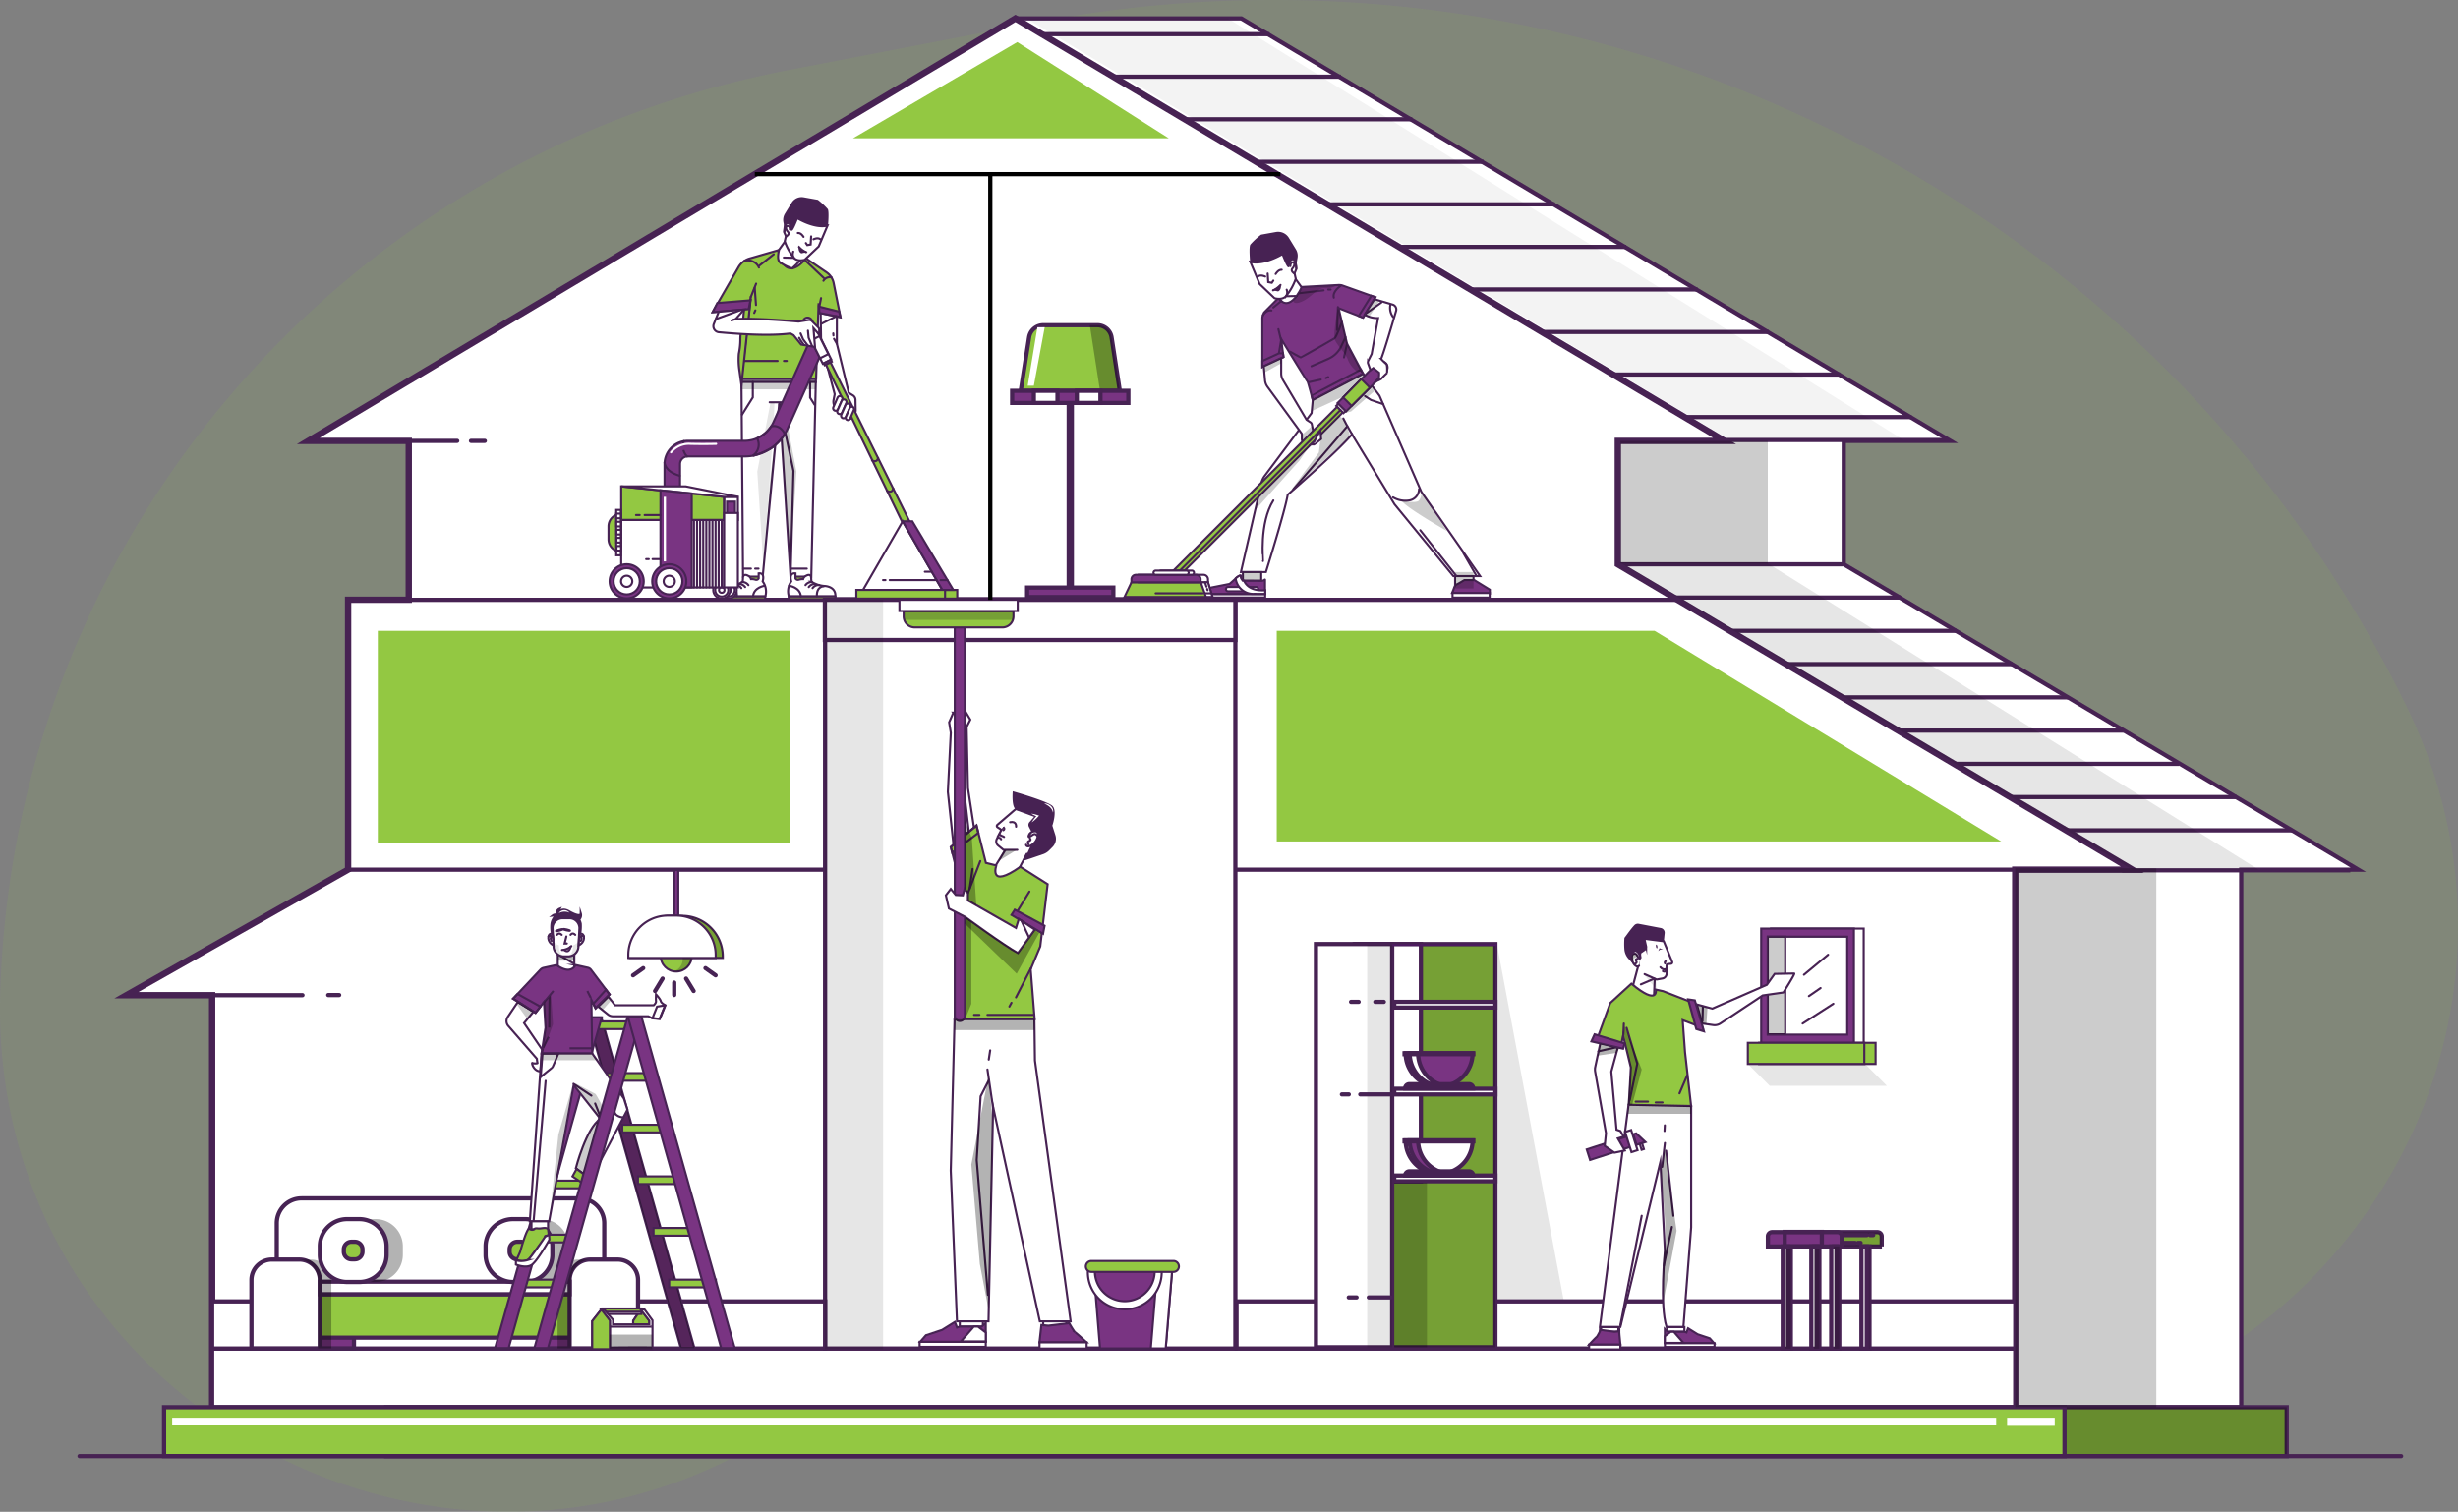 <svg xmlns="http://www.w3.org/2000/svg" viewBox="0 0 581.9 357.94"><rect x="0" y="0" width="581.9" height="357.94" fill="#808080" stroke="none"/><defs><style>.cls-1,.cls-19,.cls-21,.cls-24,.cls-25,.cls-6,.cls-8{fill:#93c842;}.cls-1,.cls-11,.cls-39,.cls-5,.cls-7{isolation:isolate;}.cls-1,.cls-5{opacity:0.1;}.cls-14,.cls-15,.cls-2,.cls-22,.cls-26,.cls-27,.cls-28,.cls-3,.cls-34,.cls-9{fill:#fff;}.cls-13,.cls-14,.cls-15,.cls-17,.cls-19,.cls-2,.cls-20,.cls-21,.cls-22,.cls-27,.cls-3,.cls-30,.cls-4,.cls-9{stroke:#472253;}.cls-10,.cls-13,.cls-15,.cls-16,.cls-17,.cls-19,.cls-2,.cls-20,.cls-21,.cls-22,.cls-23,.cls-24,.cls-26,.cls-27,.cls-28,.cls-29,.cls-3,.cls-30,.cls-31,.cls-35,.cls-36,.cls-38,.cls-4,.cls-40,.cls-6,.cls-8,.cls-9{stroke-miterlimit:10;}.cls-3{stroke-width:1.5px;}.cls-13,.cls-17,.cls-20,.cls-29,.cls-30,.cls-35,.cls-37,.cls-4,.cls-40{fill:none;}.cls-10,.cls-16,.cls-23,.cls-24,.cls-26,.cls-28,.cls-29,.cls-31,.cls-32,.cls-33,.cls-35,.cls-36,.cls-37,.cls-6,.cls-8{stroke:#472354;}.cls-10,.cls-13,.cls-14,.cls-15,.cls-16,.cls-17,.cls-19,.cls-20,.cls-21,.cls-22,.cls-23,.cls-24,.cls-26,.cls-28,.cls-29,.cls-31,.cls-32,.cls-33,.cls-35,.cls-36,.cls-37,.cls-38,.cls-6,.cls-8,.cls-9{stroke-linecap:round;}.cls-7{opacity:0.3;}.cls-10,.cls-13,.cls-27,.cls-28,.cls-29,.cls-30,.cls-31,.cls-36,.cls-37,.cls-38,.cls-8,.cls-9{stroke-width:0.5px;}.cls-10,.cls-16,.cls-23,.cls-38{fill:#793482;}.cls-11{opacity:0.2;}.cls-12{fill:#472253;}.cls-14{stroke-miterlimit:10;stroke-width:0.5px;}.cls-18{fill:#4e1b62;}.cls-20,.cls-21,.cls-22,.cls-23,.cls-24{stroke-width:0.49px;}.cls-31,.cls-32,.cls-33{fill:#472354;}.cls-32{stroke-miterlimit:10;stroke-width:0.5px;}.cls-33{stroke-miterlimit:10;stroke-width:0.5px;}.cls-36{fill:#94c942;}.cls-37{stroke-linejoin:round;}.cls-38{stroke:#fff;}.cls-39{opacity:0.05;}.cls-40{stroke:#000;}</style></defs><g id="Layer_2" data-name="Layer 2"><g id="Layer_1-2" data-name="Layer 1"><path class="cls-1" d="M190.82,334.42h0a120,120,0,0,1,88.54-22l165.31,24.33c95.2,14,167.1-83.84,124.86-169.92h0C510.3,46.1,377-20.1,244.56,5.44L186.65,16.6C80.81,37,3.35,127.61.06,234.86h0C-3,334.26,110.5,393.49,190.82,334.42Z"/><path class="cls-2" d="M150.26,104.39V142H135.9v63.89L83.41,235.62h20.3v97.56H530.58V205.91h27.73l-121.82-72.3V104.39h25.25L293.87,4.36H240.38"/><path class="cls-3" d="M383,133.61V104.39h25.26L240.38,4.36,73,104.39H96.77V142H82.41v63.89L29.92,235.62h20.3v97.56H477.08V205.91h27.73Z"/><rect class="cls-2" x="50.22" y="319.28" width="426.86" height="13.9"/><line class="cls-4" x1="407.57" y1="104.18" x2="460.82" y2="104.18"/><line class="cls-4" x1="502.37" y1="206.06" x2="556.41" y2="206.06"/><line class="cls-4" x1="382.99" y1="133.61" x2="436.29" y2="133.61"/><line class="cls-4" x1="396.26" y1="141.48" x2="449.95" y2="141.48"/><line class="cls-4" x1="409.64" y1="149.36" x2="463.15" y2="149.36"/><line class="cls-4" x1="422.79" y1="157.23" x2="476.43" y2="157.23"/><line class="cls-4" x1="436.06" y1="165.11" x2="489.55" y2="165.11"/><line class="cls-4" x1="449.32" y1="172.98" x2="502.7" y2="172.98"/><line class="cls-4" x1="462.56" y1="180.85" x2="515.86" y2="180.85"/><line class="cls-4" x1="476.22" y1="188.72" x2="529.52" y2="188.72"/><line class="cls-4" x1="489.12" y1="196.59" x2="542.62" y2="196.59"/><line class="cls-4" x1="246.63" y1="8.09" x2="300.55" y2="8.09"/><line class="cls-4" x1="263.51" y1="18.16" x2="317.44" y2="18.16"/><line class="cls-4" x1="280.41" y1="28.24" x2="334.33" y2="28.24"/><line class="cls-4" x1="297.29" y1="38.31" x2="351.22" y2="38.31"/><line class="cls-4" x1="314.18" y1="48.38" x2="368.1" y2="48.38"/><line class="cls-4" x1="331.06" y1="58.46" x2="384.99" y2="58.46"/><line class="cls-4" x1="347.95" y1="68.53" x2="401.87" y2="68.53"/><line class="cls-4" x1="364.83" y1="78.6" x2="418.76" y2="78.6"/><line class="cls-4" x1="381.73" y1="88.67" x2="435.65" y2="88.67"/><line class="cls-4" x1="398.61" y1="98.75" x2="452.54" y2="98.75"/><polyline class="cls-5" points="354.46 223.97 372.33 319.31 354.02 319.31 354.46 223.97"/><polyline class="cls-5" points="413.78 251.89 418.95 257.07 446.69 257.07 441.44 251.81 413.78 251.81"/><rect class="cls-6" x="91.44" y="333.18" width="449.91" height="11.58"/><rect class="cls-7" x="91.44" y="333.18" width="449.91" height="11.58"/><line class="cls-4" x1="82.41" y1="205.91" x2="480.58" y2="205.91"/><line class="cls-4" x1="96.77" y1="142.02" x2="397.4" y2="142.02"/><rect class="cls-2" x="195.33" y="141.86" width="97.13" height="177.42"/><rect class="cls-2" x="50.22" y="308.12" width="145.11" height="11.16"/><rect class="cls-2" x="292.73" y="308.12" width="184.36" height="11.16"/><rect class="cls-8" x="416.45" y="246.9" width="27.57" height="5"/><rect class="cls-9" x="419.26" y="219.85" width="21.95" height="27.05"/><rect class="cls-10" x="416.94" y="219.85" width="21.95" height="27.05"/><rect class="cls-9" x="418.5" y="221.78" width="18.81" height="23.18"/><rect class="cls-9" x="418.5" y="221.78" width="4.14" height="23.1"/><rect class="cls-11" x="418.5" y="221.78" width="4.14" height="23.1"/><path class="cls-12" d="M393.9,222.82l.19-1.88a1.13,1.13,0,0,0-.92-1.23l-5.24-1a1.14,1.14,0,0,0-1,.32c-.87.9-2.37,3.09-2.36,3a16.21,16.21,0,0,0,0,2.93,3.88,3.88,0,0,0,.87,1.95l1.43,1.61"/><path class="cls-9" d="M391.84,229.17l-.39,9.47-5.72-2.08,2.14-8s.09-.7.16-1.1a4.83,4.83,0,0,1,.22-.75"/><path class="cls-9" d="M389.34,230.64l2.86,1.27,1.4-.25a1.18,1.18,0,0,0,.95-1.13l0-1.9a.38.38,0,0,1,.34-.38l.71-.07a.33.33,0,0,0,.27-.44l-2-4.9-4.64-.6.46,1.83a.71.71,0,0,1-.27.73l-1.15.81a4,4,0,0,1-.11,1.32"/><path class="cls-9" d="M388.34,226.79c.08,0-.26-1.38-1-1.62s-1.23,1.2-.9,2.32,1.24,1.65,1.58,1.16"/><path class="cls-13" d="M386.4,226s.73-.47,1.05,0,.55,1.15.74.92,0-.82,0-.82"/><path class="cls-13" d="M387,228.22c.07,0,.58-.23.42-.54s-.32-.58.17-.68"/><path class="cls-9" d="M394.19,228.11a.32.32,0,0,1,.13-.51"/><polygon class="cls-5" points="389.15 230.72 392 231.83 392.18 234.26 389.15 230.72"/><ellipse class="cls-12" cx="393.35" cy="225.74" rx="0.17" ry="0.45" transform="matrix(0.98, -0.18, 0.18, 0.98, -33.92, 73.66)"/><path class="cls-12" d="M392.57,225.16l.31-.67.85.34a3,3,0,0,0-.73,0A3.82,3.82,0,0,1,392.57,225.16Z"/><path class="cls-13" d="M394.56,229.28s-.61.69-1.48-.28"/><path class="cls-13" d="M393.67,229.94s.41.24.59,0"/><line class="cls-13" x1="391.64" y1="231.7" x2="388.45" y2="233.06"/><path class="cls-7" d="M387.8,226.59a1,1,0,0,0-1,1.56s-1.06-1.75-.15-2.31S387.8,226.59,387.8,226.59Z"/><rect class="cls-9" x="378.78" y="314.58" width="4.57" height="1.12"/><rect class="cls-9" x="394.65" y="314.19" width="4.11" height="1.13"/><rect class="cls-9" x="379.02" y="314.19" width="4.11" height="1.13"/><polygon class="cls-10" points="398.76 315.32 399.25 315.48 399.63 314.5 401.9 315.91 404.77 316.87 405.79 318.03 394.13 318.03 394.13 314.64 394.86 315.32 398.76 315.32"/><rect class="cls-9" x="394.14" y="318.03" width="11.75" height="0.89"/><polygon class="cls-9" points="396.26 315.32 398.54 317.95 394.13 317.95 394.13 316.37 395.51 315.32 396.26 315.32"/><path class="cls-10" d="M382.22,315.32l1.08-.13.31,3.18H376.2s1.74-1.86,1.84-1.86a13.22,13.22,0,0,0,.88-1.65Z"/><rect class="cls-9" x="376.2" y="318.37" width="7.41" height="1.12"/><path class="cls-8" d="M386.21,232.9l-5,4.57-3.28,9,5.73,1.46.6-2.75,1.82,7.55-.48,9.12h14.75l-1.44-12.71-.56-7.61,4.7,1.79-1.76-5.7-7.55-2.94L392,234.3S392.71,238.3,386.21,232.9Z"/><line class="cls-13" x1="384.25" y1="246.03" x2="384.43" y2="242.33"/><polyline class="cls-13" points="385.08 243.34 387.61 251.83 385.82 260.45"/><line class="cls-13" x1="399.42" y1="254.6" x2="397.6" y2="258.86"/><line class="cls-13" x1="387.22" y1="260.82" x2="390.14" y2="260.82"/><line class="cls-13" x1="391.96" y1="261.02" x2="393.58" y2="261.02"/><path class="cls-9" d="M417.3,235.68l-10,6.63a2.48,2.48,0,0,1-1.7.39l-2.59-.37-1.31-4.53,3.66,1,12.93-5.64,1.83-2.58,4.63-.09c.31,0-2.55,4.49-2.55,4.49Z"/><path class="cls-9" d="M385.54,261.56l-6.78,52.6h4.85l9.46-39.06,1.07,21.06s-1.26,12.93.39,18h4l1.83-23.56V261.87Z"/><line class="cls-13" x1="393.49" y1="276.27" x2="394.14" y2="270.62"/><line class="cls-13" x1="394.05" y1="267.78" x2="394.12" y2="266.43"/><line class="cls-13" x1="394.43" y1="272.44" x2="396.15" y2="287.85"/><line class="cls-13" x1="393.87" y1="299.71" x2="395.8" y2="290.5"/><polygon class="cls-10" points="376.43 274.63 375.64 272.14 385.48 268.95 386.26 271.44 376.43 274.63"/><rect class="cls-14" x="385.44" y="267.65" width="1.51" height="5.01" transform="translate(-63.59 129.35) rotate(-17.59)"/><polygon class="cls-10" points="389.54 270.4 387.34 268.34 386.65 268.56 387.44 271.06 389.54 270.4"/><rect class="cls-14" x="388.39" y="270.69" width="0.57" height="1.49" transform="translate(-63.86 130.15) rotate(-17.59)"/><path class="cls-9" d="M378.87,246.9l-1.23,5.77a2.92,2.92,0,0,0,0,1.1l2.55,14.53-.3,3,2.32,1.61,2.44-.51L383,269.53l1.39-.42-.79-1.33-.91-.31-1.23-13.75,1.55-5.69Z"/><line class="cls-13" x1="383.61" y1="313.73" x2="388.65" y2="287.85"/><line class="cls-13" x1="403.04" y1="241.74" x2="403.13" y2="238.31"/><line class="cls-13" x1="382.71" y1="247.94" x2="378.38" y2="248.91"/><rect class="cls-8" x="413.78" y="246.9" width="27.57" height="5"/><line class="cls-13" x1="427.06" y1="230.78" x2="432.78" y2="226.04"/><line class="cls-13" x1="428.23" y1="235.84" x2="431" y2="233.93"/><line class="cls-13" x1="426.75" y1="242.33" x2="434.02" y2="237.65"/><polygon class="cls-10" points="401.23 236.84 403.39 244.19 401.58 243.64 399.65 236.61 401.23 236.84"/><polygon class="cls-10" points="377.5 244.88 376.74 246.56 384.25 248.3 384.62 247.05 377.5 244.88"/><polygon class="cls-7" points="385.26 263.71 400.34 263.71 400.34 261.86 385.7 261.56 385.26 263.71"/><path class="cls-7" d="M394.08,271.79l2.83,19.62-3.1,16.7s-.43-10.42.32-12.66-.94-17.9-.94-17.9Z"/><polygon class="cls-7" points="378.23 249.94 382.71 249.27 383.28 248.3 378.84 247.05 378.23 249.94"/><polygon class="cls-7" points="384.62 242.95 388.65 253.22 386.4 261.56 385.26 261.56 386.07 252.75 384.43 244.54 384.62 242.95"/><polygon class="cls-7" points="404.22 238.64 403.97 242.46 402.85 242.33 401.78 237.97 404.22 238.64"/><rect class="cls-6" x="38.84" y="333.18" width="449.91" height="11.58"/><rect class="cls-15" x="422.69" y="295.11" width="1.27" height="24.21"/><path class="cls-6" d="M445.51,295.11H428v-2.39a1,1,0,0,1,1-1h15.47a1,1,0,0,1,1,1v2.39Z"/><path class="cls-11" d="M445.51,295.11H428v-2.39a1,1,0,0,1,1-1h15.47a1,1,0,0,1,1,1v2.39Z"/><path class="cls-16" d="M436.09,295.11H418.53v-2.39a1,1,0,0,1,1-1H435a1,1,0,0,1,1,1v2.39Z"/><rect class="cls-15" x="422.05" y="295.11" width="1.27" height="24.21"/><rect class="cls-15" x="429.44" y="295.11" width="1.27" height="24.21"/><rect class="cls-15" x="428.81" y="295.11" width="1.27" height="24.21"/><rect class="cls-15" x="434.15" y="295.11" width="1.27" height="24.21"/><rect class="cls-15" x="433.52" y="295.11" width="1.27" height="24.21"/><rect class="cls-15" x="441.31" y="295.11" width="1.27" height="24.21"/><rect class="cls-11" x="422.69" y="295.11" width="1.27" height="24.21"/><rect class="cls-11" x="429.44" y="295.11" width="1.27" height="24.21"/><rect class="cls-11" x="434.15" y="295.11" width="1.27" height="24.21"/><rect class="cls-11" x="441.31" y="295.11" width="1.27" height="24.21"/><rect class="cls-15" x="440.67" y="295.11" width="1.27" height="24.21"/><line class="cls-17" x1="436.09" y1="294.27" x2="439.16" y2="294.27"/><line class="cls-17" x1="439.86" y1="294.27" x2="440.47" y2="294.27"/><line class="cls-17" x1="436.09" y1="292.43" x2="441.95" y2="292.43"/><line class="cls-17" x1="442.71" y1="292.43" x2="443.46" y2="292.43"/><rect class="cls-17" x="422.51" y="291.67" width="8.78" height="3.43"/><rect class="cls-18" x="321.15" y="223.51" width="33.31" height="95.47"/><rect class="cls-19" x="320.71" y="223.51" width="33.31" height="95.47"/><rect class="cls-11" x="320.71" y="223.51" width="33.31" height="95.47"/><rect class="cls-15" x="321.04" y="223.51" width="15.34" height="56.18"/><rect class="cls-15" x="330.07" y="257.77" width="23.95" height="1.35"/><rect class="cls-15" x="330.07" y="278.33" width="23.95" height="1.35"/><rect class="cls-18" x="312.01" y="223.51" width="18.05" height="95.47"/><rect class="cls-2" x="311.53" y="223.51" width="18.05" height="95.47"/><rect class="cls-18" x="329.57" y="223.51" width="24.89" height="0.46"/><path class="cls-16" d="M340.69,257.28a7.93,7.93,0,0,0,7.93-7.93H332.77A7.91,7.91,0,0,0,340.69,257.28Z"/><path class="cls-15" d="M342.65,257.22a8.1,8.1,0,0,1-1,.06,7.93,7.93,0,0,1-7.93-7.93h2A7.93,7.93,0,0,0,342.65,257.22Z"/><path class="cls-15" d="M348.73,257.69H332.65a1,1,0,0,1,1-1h14.12a1,1,0,0,1,1,1Z"/><rect class="cls-15" x="332.51" y="249.36" width="16.29" height="0.24"/><path class="cls-15" d="M340.69,277.93a7.93,7.93,0,0,0,7.93-7.93H332.77A7.92,7.92,0,0,0,340.69,277.93Z"/><path class="cls-16" d="M342.65,277.87a8.1,8.1,0,0,1-1,.06,7.93,7.93,0,0,1-7.93-7.93h2A7.93,7.93,0,0,0,342.65,277.87Z"/><path class="cls-16" d="M348.73,278.33H332.65a1,1,0,0,1,1-1h14.12a1,1,0,0,1,1,1Z"/><rect class="cls-15" x="332.51" y="270.01" width="16.29" height="0.24"/><rect class="cls-15" x="330.07" y="237.2" width="23.95" height="1.35"/><rect class="cls-5" x="323.67" y="223.74" width="5.9" height="95.23"/><rect class="cls-11" x="330.07" y="280.01" width="7.74" height="38.97"/><path class="cls-7" d="M263.3,301.14h11.8s-.27,4.43-3.52,6.13-7.58.61-8.51-.65c0,0,6.58.47,8.7-1.57s.41-2.59.41-2.59Z"/><path class="cls-7" d="M272.69,298.56s2,1.37,0,2.38h4.38a1.44,1.44,0,0,0-.45-2.38Z"/><polyline class="cls-20" points="344.26 131.79 344.33 131.83 345.43 132.36"/><polygon class="cls-21" points="344.6 129.88 343.86 130.37 344.03 131.69 344.6 131.95 344.6 129.88"/><line class="cls-20" x1="339.97" y1="127.94" x2="340.66" y2="129.11"/><line class="cls-20" x1="340.37" y1="127.56" x2="340.63" y2="127.96"/><line class="cls-20" x1="340.88" y1="129.61" x2="341.02" y2="129.88"/><rect class="cls-22" x="344.48" y="135.44" width="4.36" height="3.89"/><path class="cls-23" d="M343.87,140.42c.07-.09.34-1.77.9-2s1.89-1.08,1.89-1.08H349l3.7,2.28v.94h-7.55Z"/><path class="cls-22" d="M306.72,66.06l1.45,2s.63,2.3-.11,3.1a10.65,10.65,0,0,1-3.22,1.62l-1-.94-1.57-1.76S305.54,68.26,306.72,66.06Z"/><path class="cls-23" d="M302.65,70.56l-3.11,3.14a2.43,2.43,0,0,0-.69,1.69V86.87l5-2.33-.55-4.3s6.13,10.06,6.23,10.07,1.25,4.4,1.25,4.4l11.92-6.2-3.8-7.13-2-8.42,5.77,2.23,2.91-4.83-7.72-2.75a2.66,2.66,0,0,0-1-.14l-8.68.46S305.45,74.34,302.65,70.56Z"/><line class="cls-20" x1="303.32" y1="80.35" x2="302.53" y2="85.15"/><line class="cls-20" x1="318.9" y1="81.38" x2="318.18" y2="84.63"/><line class="cls-20" x1="316.74" y1="72.7" x2="316.54" y2="78.13"/><polygon class="cls-23" points="321.66 74.8 324.65 70.02 325.61 70.37 322.7 75.2 321.66 74.8"/><polygon class="cls-23" points="298.85 85.47 302.78 83.66 303.74 83.66 303.85 84.54 298.85 86.87 298.85 85.47"/><line class="cls-20" x1="303.29" y1="80.57" x2="302.65" y2="77.93"/><line class="cls-20" x1="309.95" y1="90.47" x2="312.69" y2="89.87"/><line class="cls-20" x1="313.87" y1="89.52" x2="314.44" y2="89.28"/><path class="cls-20" d="M310.5,93.65c.07-.14,11.68-6.13,11.68-6.13l.52,1-11.92,6.21Z"/><path class="cls-22" d="M310.78,94.71l-.28,3.08-11.11,14.89a4.09,4.09,0,0,0-.74,1.58l-4.88,21.18h5.92s4.56-14.56,5.16-18.31c0,0,11.72-10.14,15.22-14.3l10.07,16.57,13.92,17h6.34l-13.91-19.94-9.92-22.79L322.7,88.5Z"/><path class="cls-20" d="M299,132.83c.07-.06-.94-8.94,2.45-14.35"/><polyline class="cls-20" points="323.15 93.78 324.58 94.71 327.45 95.68"/><polyline class="cls-20" points="320.17 102.97 318.7 100.4 318.02 99.08"/><line class="cls-20" x1="318.95" y1="100.93" x2="306.18" y2="115.84"/><path class="cls-20" d="M329.79,117.76a5.74,5.74,0,0,0,3.92.71,2.72,2.72,0,0,0,2.22-2.64"/><rect class="cls-22" x="294.23" y="135.44" width="4.36" height="2.06"/><rect class="cls-11" x="344.48" y="135.44" width="4.36" height="3.89"/><rect class="cls-11" x="294.23" y="135.44" width="4.36" height="2.06"/><path class="cls-23" d="M294.23,137.5s-.58-.57-.46-1.06-.93.18-1.15.43-1.53,1.38-1.53,1.38l-4.21.83a1.16,1.16,0,0,0-.6.31l-1.18,1.16a.06.06,0,0,0,0,.1h14.38v-3.38c0-.05-.07-.08-.1,0a1.46,1.46,0,0,1-1,.26Z"/><rect class="cls-20" x="285" y="140.66" width="14.52" height="0.81"/><path class="cls-22" d="M297.36,140h-6.62a.51.51,0,0,1-.51-.51h0a.51.51,0,0,1,.51-.51h6.62a.51.51,0,0,1,.51.51h0A.51.51,0,0,1,297.36,140Z"/><rect class="cls-22" x="343.87" y="140.4" width="8.79" height="1.08"/><path class="cls-20" d="M305.46,83.28s2.38,1.35,2.48,1.35,7.56-4.23,8-4.53,1.74-3.85,1.74-3.85"/><path class="cls-20" d="M318.54,79.84l-1.06,2.24a6,6,0,0,1-3,2.87l-4,1.76"/><path class="cls-22" d="M299.18,86.72l.3,3.32a3.12,3.12,0,0,0,.58,1.53l8.13,11.13V104a.9.9,0,0,0,.31.66l.61.52a.61.61,0,0,0,.7.07l1.49-.83a3.83,3.83,0,0,0-1.67-.46l1.37-1.34-.45-2.18a.67.67,0,0,0-.31-.44l-.94-.62L303.74,90a3.12,3.12,0,0,1-.43-1.57V84.79Z"/><path class="cls-22" d="M296,62l2.21,5.25,3.51,3.34s1.79.58,2.74-.49A13.43,13.43,0,0,0,306.75,66l-.28-1.29.42-1s0-1.72-.49-2.19-1.28.32-1.29,1.35-1.48-2.74-1.48-2.74S299.34,62.81,296,62Z"/><polyline class="cls-20" points="300.11 64.76 300.24 66.79 301.09 66.95 301.44 66.43"/><path class="cls-20" d="M305.48,63s-.06-.81.55-.91.77.46.85,1.47"/><path class="cls-20" d="M306.4,64.76s-1-.61-.44-1.2.56-1.35.22-1.48"/><path class="cls-20" d="M302,64.87s.62-1.07,1.43-1"/><path class="cls-20" d="M299.52,65.48s-1.1-.55-1.73,0"/><path class="cls-20" d="M301.39,68.74a5.38,5.38,0,0,0,1.76-1.28"/><path class="cls-20" d="M301.86,68.6l.68.14s.44-.15.48-1A3.26,3.26,0,0,1,301.86,68.6Z"/><path class="cls-12" d="M306.88,63.73a17.15,17.15,0,0,1,.3-2.69,2.93,2.93,0,0,0-.39-2l-1.68-2.75a3,3,0,0,0-3-1.37l-3.57.64A17.87,17.87,0,0,0,296,57.91c-.38.64-.06,4-.06,4l.22.12a8,8,0,0,0,4.35-.44c2.7-.91,3.12-1.44,3.12-1.44l1.26,2.79s.61-1.37.88-1.45.44,0,.84.44S306.88,63.73,306.88,63.73Z"/><path class="cls-20" d="M317.37,67.68s-2,1.32-1.6,2.79"/><path class="cls-20" d="M299,74.66s.8-1.43,2-1.14"/><line class="cls-20" x1="307.44" y1="69.43" x2="313.35" y2="68.74"/><line class="cls-20" x1="314.44" y1="68.54" x2="315.02" y2="68.54"/><line class="cls-20" x1="303.32" y1="71.27" x2="301.44" y2="72.8"/><line class="cls-20" x1="304.45" y1="70.14" x2="306.99" y2="70.08"/><path class="cls-20" d="M304.61,69.9a1.83,1.83,0,0,0,0-1.32"/><path class="cls-22" d="M294.52,137.5s.79,2.59,5,2.25v.86h-2.73a4.16,4.16,0,0,1-4.26-3.66s.76-.69,1.08-.68.08.34.17.56a5.48,5.48,0,0,0,.44.67Z"/><line class="cls-20" x1="344.69" y1="136.25" x2="336.23" y2="125.54"/><line class="cls-20" x1="349.55" y1="136.38" x2="346.4" y2="130.9"/><polygon class="cls-24" points="267.86 137.86 266.2 141.35 287.05 141.35 285.98 137.86 267.86 137.86"/><path class="cls-23" d="M316.64,95.44l2,2L328.09,88a1.44,1.44,0,0,0,0-2h0a1.44,1.44,0,0,0-2.06,0Z"/><polygon class="cls-24" points="317.97 94.09 319.97 96.08 324.29 91.77 322.26 89.73 317.97 94.09"/><path class="cls-22" d="M316.82,95.62l-.48.48,1.72,1.72.48-.48Z"/><polygon class="cls-24" points="279.06 136.48 317.87 97.67 316.54 96.34 276.44 136.45 279.06 136.48"/><line class="cls-20" x1="277.95" y1="136.47" x2="317.33" y2="97.09"/><path class="cls-22" d="M286,137.86H269.59v-1.77H284.9a1.08,1.08,0,0,1,1.08,1.08v.69Z"/><path class="cls-23" d="M284.24,137.86H267.85v-.69a1.07,1.07,0,0,1,1.07-1.08h14.23a1.08,1.08,0,0,1,1.08,1.08v.69Z"/><path class="cls-22" d="M282.16,135.09h-7.32a.51.51,0,0,0-.5.5h0a.51.51,0,0,0,.5.5h7.32a.51.51,0,0,0,.5-.5h0A.51.51,0,0,0,282.16,135.09Z"/><path class="cls-22" d="M280.9,135.09h-7.32a.51.51,0,0,0-.5.5h0a.51.51,0,0,0,.5.5h7.32a.51.51,0,0,0,.5-.5h0A.51.51,0,0,0,280.9,135.09Z"/><polygon class="cls-22" points="284.28 137.89 285.5 141.35 287.05 141.35 285.98 137.86 284.28 137.89"/><line class="cls-20" x1="286.79" y1="140.48" x2="285.2" y2="140.48"/><line class="cls-20" x1="284.73" y1="140.48" x2="273.58" y2="140.48"/><line class="cls-20" x1="285.28" y1="137.91" x2="285.62" y2="138.91"/><line class="cls-20" x1="285.78" y1="139.45" x2="285.88" y2="139.75"/><path class="cls-22" d="M310.36,105.22s.8,0,.84,0,1.56-1.29,1.56-1.29l-.17-2-.95,1.58-.45,1Z"/><path class="cls-22" d="M325.39,70.83l4.37,1.3a1.21,1.21,0,0,1,.75,1.47c-.8,2.72-2.86,9.74-3.55,11.39a15,15,0,0,0,1.18,1.15c.4.29.22,2.19.22,2.19a16.8,16.8,0,0,0-1.4,1.4,6.66,6.66,0,0,1-1.29.58l.76-.88a5.72,5.72,0,0,0,.06-1.19l-1.38-1.1-.67.51-.55-1.53a.82.82,0,0,1,0-.65l.83-1.66,1.53-8.51a5.9,5.9,0,0,1-3.19-.81Z"/><path class="cls-20" d="M329.14,72.22a3.65,3.65,0,0,0,.64,2.82"/><line class="cls-20" x1="323.24" y1="74.31" x2="327.03" y2="71.62"/><path class="cls-11" d="M317.19,98.35l-4.43,4.27-.53,4.5-6.86,9.29,14.28-13.1a31.11,31.11,0,0,0-1.23-3.48c-.48-.91-1.46-1.25-1.23-1.48"/><polygon class="cls-11" points="297.86 117.68 310.21 105.33 307.64 109.03 297.15 120.76 297.86 117.68"/><polygon class="cls-11" points="318.33 97.79 319.84 97.43 325.61 92.38 324.78 91.27 318.33 97.79"/><polygon class="cls-11" points="310.78 94.71 322.58 88.57 322.98 88.87 318.27 93.78 310.55 97.31 310.78 94.71"/><path class="cls-11" d="M316.6,73.48s-1,5.56-.6,6.87,2.61,3.27,3.09,4.8a6.31,6.31,0,0,0,2,2.67l1.38.3L319.1,82l-2-8.17S316.77,72.53,316.6,73.48Z"/><polygon class="cls-11" points="303.32 84.79 299.18 86.87 299.32 88.23 303.32 86 303.32 84.79"/><path class="cls-11" d="M324.15,75l2.42-3.81L325.36,71l-2.12,3.57A5.12,5.12,0,0,0,324.15,75Z"/><path class="cls-11" d="M331.74,118.48s3.49.85,4.2,0a2.91,2.91,0,0,0,.55-2l6,9.21S332.76,120.15,331.74,118.48Z"/><path class="cls-11" d="M306.18,71.3s.14,1,2.25,0,3.32-3.11,5.15-3.06a3.74,3.74,0,0,0,2.53-.56l-7.68.41Z"/><polyline class="cls-11" points="308.22 104.18 308.22 102.97 310.63 100.82 310.88 102 308.22 104.43"/><rect class="cls-25" x="89.44" y="149.36" width="97.56" height="50.16"/><polygon class="cls-25" points="302.25 149.36 302.25 199.22 473.75 199.22 391.71 149.36 302.25 149.36"/><rect class="cls-16" x="71.61" y="311.67" width="12.19" height="7.57"/><rect class="cls-16" x="127.38" y="311.67" width="12.19" height="7.57"/><path class="cls-26" d="M143.06,312.73H65.52V289.61a5.88,5.88,0,0,1,5.88-5.88h65.77a5.88,5.88,0,0,1,5.88,5.88v23.12Z"/><rect class="cls-6" x="69.51" y="306.42" width="69.55" height="10.29"/><path class="cls-26" d="M75.71,319.24H59.53V303.06a4.84,4.84,0,0,1,4.83-4.84h6.52a4.84,4.84,0,0,1,4.83,4.84Z"/><path class="cls-26" d="M151,319.24H134.86V303.06a4.84,4.84,0,0,1,4.84-4.84h6.51a4.84,4.84,0,0,1,4.84,4.84v16.18Z"/><rect class="cls-26" x="75.71" y="303.46" width="59.15" height="2.97"/><path class="cls-7" d="M88.91,303.53H86a6.47,6.47,0,0,1-6.45-6.45v-2A6.46,6.46,0,0,1,86,288.64h2.92a6.47,6.47,0,0,1,6.45,6.44v2A6.47,6.47,0,0,1,88.91,303.53Z"/><path class="cls-7" d="M73.62,298.22H70.44a4.84,4.84,0,0,1,4.83,4.84v16.18h3.18V303.06A4.84,4.84,0,0,0,73.62,298.22Z"/><path class="cls-7" d="M136.82,298.22H140a4.84,4.84,0,0,0-4.83,4.84v16.18H132V303.06A4.84,4.84,0,0,1,136.82,298.22Z"/><path class="cls-26" d="M85.08,303.53H82.16a6.47,6.47,0,0,1-6.45-6.45v-2a6.46,6.46,0,0,1,6.45-6.44h2.92a6.46,6.46,0,0,1,6.44,6.44v2A6.46,6.46,0,0,1,85.08,303.53Z"/><path class="cls-6" d="M84,298.17H83.2a1.81,1.81,0,0,1-1.8-1.8v-.56A1.81,1.81,0,0,1,83.2,294H84a1.81,1.81,0,0,1,1.81,1.81v.56A1.81,1.81,0,0,1,84,298.17Z"/><path class="cls-7" d="M128.16,303.53h-2.92a6.47,6.47,0,0,1-6.45-6.45v-2a6.46,6.46,0,0,1,6.45-6.44h2.92a6.46,6.46,0,0,1,6.44,6.44v2A6.46,6.46,0,0,1,128.16,303.53Z"/><path class="cls-26" d="M124.32,303.53h-2.91a6.47,6.47,0,0,1-6.45-6.45v-2a6.46,6.46,0,0,1,6.45-6.44h2.91a6.46,6.46,0,0,1,6.45,6.44v2A6.46,6.46,0,0,1,124.32,303.53Z"/><path class="cls-6" d="M123.28,298.17h-.82a1.81,1.81,0,0,1-1.81-1.8v-.56a1.82,1.82,0,0,1,1.81-1.81h.82a1.81,1.81,0,0,1,1.8,1.81v.56A1.81,1.81,0,0,1,123.28,298.17Z"/><circle class="cls-8" cx="160.09" cy="226.34" r="3.68"/><polygon class="cls-27" points="149.9 313.56 149.9 312.71 151.68 310.05 153.72 312.71 153.72 313.56 149.9 313.56"/><polygon class="cls-8" points="149.9 313.56 149.9 312.71 151.68 310.05 153.72 312.71 153.72 313.56 149.9 313.56"/><path class="cls-27" d="M142.84,310.35s9,0,9,0v.75h-8.4Z"/><path class="cls-8" d="M142.84,309.81s9,0,9,0v.75h-8.4Z"/><polygon class="cls-27" points="142.36 310.05 140.2 312.79 140.2 319.44 144.38 319.44 144.38 312.64 142.36 310.05"/><polygon class="cls-27" points="154.47 319.44 154.47 312.61 152.6 310.05 151.67 310.05 153.72 312.71 153.72 313.56 145.13 313.56 145.13 312.48 143 310.05 142.36 310.05 144.38 312.64 144.38 319.44 154.47 319.44"/><path class="cls-27" d="M154.43,314.1s-2.26,0-5.06,0-5.05,0-5.05,0,2.26,0,5.05,0S154.43,314.08,154.43,314.1Z"/><path class="cls-27" d="M154.39,319.06s-2.26,0-5,0-5.06,0-5.06,0,2.26-.05,5.06-.05S154.39,319,154.39,319.06Z"/><polygon class="cls-8" points="142.36 310.05 140.2 312.79 140.2 319.44 144.38 319.44 144.38 312.64 142.36 310.05"/><line class="cls-13" x1="157.54" y1="221.21" x2="158.26" y2="220.12"/><path class="cls-27" d="M156.16,241.23l-1.68-.21,1.07-2.69,1.77-.29a.08.08,0,0,1,.09.12Z"/><path class="cls-10" d="M160.21,217.25H160a.37.37,0,0,1-.37-.37V206.37A.38.38,0,0,1,160,206h.22a.37.37,0,0,1,.36.37v10.51A.37.37,0,0,1,160.21,217.25Z"/><path class="cls-8" d="M171.1,226.8h-22v-.35a9.62,9.62,0,0,1,9.62-9.62h2.78a9.61,9.61,0,0,1,9.61,9.62v.35Z"/><path class="cls-11" d="M171.1,226.8h-22v-.35a9.62,9.62,0,0,1,9.62-9.62h2.78a9.61,9.61,0,0,1,9.61,9.62v.35Z"/><path class="cls-27" d="M169.41,226.8H148.75v-.68a9.34,9.34,0,0,1,9.34-9.34h2a9.34,9.34,0,0,1,9.34,9.34v.68Z"/><polygon class="cls-10" points="161.18 319.17 164.4 319.17 142.36 240.87 139.14 240.87 161.18 319.17"/><polygon class="cls-7" points="161.18 319.17 164.4 319.17 142.36 240.87 139.14 240.87 161.18 319.17"/><rect class="cls-8" x="139.94" y="241.83" width="11.05" height="1.82"/><rect class="cls-8" x="143.64" y="254.06" width="11.05" height="1.82"/><rect class="cls-8" x="147.33" y="266.29" width="11.05" height="1.82"/><rect class="cls-8" x="151.03" y="278.52" width="11.05" height="1.82"/><rect class="cls-8" x="154.72" y="290.74" width="11.05" height="1.82"/><rect class="cls-8" x="158.42" y="302.98" width="11.05" height="1.82"/><rect class="cls-8" x="121.97" y="302.98" width="11.05" height="1.82"/><rect class="cls-8" x="124.79" y="292.33" width="11.05" height="1.82"/><rect class="cls-8" x="128.4" y="279.53" width="11.05" height="1.82"/><rect class="cls-28" x="132.05" y="225.53" width="3.91" height="8"/><line class="cls-29" x1="132.51" y1="226.21" x2="135.95" y2="228.19"/><rect class="cls-7" x="132.05" y="225.91" width="3.9" height="1.53"/><polygon class="cls-10" points="120.42 319.17 117.2 319.17 139.23 240.87 142.45 240.87 120.42 319.17"/><path class="cls-10" d="M131.75,228.48l-3.07.67a1.41,1.41,0,0,0-.72.41l-6.49,6.89,5.31,3.35,2-2.55.36,6.09-.94,6.08h12l-.2-12.7,1,2,3.32-3.28-4.39-5.82a1.3,1.3,0,0,0-.81-.51l-2.88-.64S135.24,231,131.75,228.48Z"/><polygon class="cls-30" points="140.99 238.75 144.31 235.47 143.46 234.33 140.46 237.66 140.99 238.75"/><polygon class="cls-30" points="121.47 236.45 126.78 239.8 127.94 238.33 122.53 235.33 121.47 236.45"/><line class="cls-30" x1="128.55" y1="237.57" x2="131.02" y2="234.61"/><line class="cls-30" x1="130.1" y1="235.7" x2="130.03" y2="243.29"/><line class="cls-30" x1="128.58" y1="248.05" x2="129.9" y2="245.49"/><line class="cls-30" x1="140.19" y1="248.19" x2="134.84" y2="248.19"/><line class="cls-30" x1="139.84" y1="236.22" x2="139.05" y2="234.63"/><path class="cls-31" d="M137.12,217.69l.1-.09a1.42,1.42,0,0,0,.27-1.35c0,.73-1.2.42-2.76-.47s-2.3-.11-2.61.39a3.25,3.25,0,0,1,.36-1,1.08,1.08,0,0,0-.63,1.38,1.19,1.19,0,0,0-1,.22,2.93,2.93,0,0,1,.77,0,3.25,3.25,0,0,0-1.05,1.85,7.77,7.77,0,0,0,.39,3.5h0a.53.53,0,0,0,.24-.45,8.85,8.85,0,0,1,.17-3,3.58,3.58,0,0,0,1.06-1.38,3.59,3.59,0,0,0,3.12,1,4.26,4.26,0,0,0,.73-.09l.38.59a10.15,10.15,0,0,1,.2,2.91.5.5,0,0,0,.16.39l.07.07a9.89,9.89,0,0,0,.39-3.5A3.9,3.9,0,0,0,137.12,217.69Z"/><path class="cls-28" d="M134.38,226.43h-.77a2.43,2.43,0,0,1-2.55-2.11l-.26-4.6a2.38,2.38,0,0,1,2.54-2.32h1.3a2.37,2.37,0,0,1,2.54,2.32l-.25,4.6A2.42,2.42,0,0,1,134.38,226.43Z"/><path class="cls-28" d="M130.91,221.62c0-.07-.09-.7-.65-.52s-.9,1.88.78,2.72Z"/><path class="cls-29" d="M131,222.45c0-.15-.33-1.28-1.16-.76"/><path class="cls-29" d="M130.57,221.69s-.45.39,0,1.09"/><path class="cls-28" d="M137.14,221.62c0-.07.09-.7.66-.52s.89,1.88-.79,2.72Z"/><path class="cls-29" d="M137.1,222.45c0-.15.32-1.28,1.15-.76"/><path class="cls-29" d="M137.49,221.69s.45.39,0,1.09"/><path class="cls-29" d="M131.86,221.33s.43-.7,1.12,0"/><path class="cls-29" d="M135.07,221.33s.43-.7,1.11,0"/><polyline class="cls-29" points="134.08 221.72 133.67 223.38 134.2 223.38"/><path class="cls-29" d="M133.06,224.91a3.45,3.45,0,0,0,2.2-.92"/><path class="cls-29" d="M135.07,224.18s-.33,1.76-1.55.68"/><ellipse class="cls-32" cx="135.63" cy="220.24" rx="0.11" ry="0.83" transform="matrix(0.22, -0.97, 0.97, 0.22, -109.33, 303.27)"/><ellipse class="cls-33" cx="132.41" cy="220.23" rx="0.83" ry="0.11" transform="translate(-54.25 43.62) rotate(-15.57)"/><path class="cls-5" d="M131,222.89a3.17,3.17,0,0,0,1.33.93s-.19,2.21,1.39,2.6a3.08,3.08,0,0,1-2.24-.95A5,5,0,0,1,131,222.89Z"/><path class="cls-5" d="M137,222.89a3.23,3.23,0,0,1-1.34.93s.2,2.21-1.38,2.6a3.06,3.06,0,0,0,2.23-.95A4.91,4.91,0,0,0,137,222.89Z"/><path class="cls-34" d="M132.29,216.2a1.54,1.54,0,0,1,2.52-.11,2.83,2.83,0,0,0-2.52.11Z"/><path class="cls-9" d="M140.21,249.42l7.5,10.68.83,2.63-8.67,16.47-3.55-2.59s2.46-9.61,5.81-11.71l-6.32-8L130,289.17h-4.57l2.78-39.75Z"/><line class="cls-13" x1="135.81" y1="256.63" x2="140.01" y2="259.4"/><line class="cls-13" x1="140.89" y1="261.26" x2="142.24" y2="264.69"/><line class="cls-13" x1="126.32" y1="289.17" x2="129.17" y2="255.9"/><path class="cls-13" d="M128,255s2.59-2.18,2.73-2.24,1.45-3.33,1.45-3.33h-3.75Z"/><path class="cls-13" d="M145.18,261.88s.07,1.54.76,2.1a2.85,2.85,0,0,0,1.63.57"/><rect class="cls-9" x="125.82" y="289.17" width="3.92" height="1.89"/><polygon class="cls-8" points="136.51 276.75 135.53 278.53 138.81 280.75 139.57 279.04 136.51 276.75"/><path class="cls-8" d="M129.74,291.06l.18,1.38-.83.2-.29.83s-2,2.5-3.14,4.16-3.36.65-3.36.65l.83-1.87s1.66-6,2.21-5.46a1,1,0,0,0,1.14.1s0-.31.86-.2S129.28,290.43,129.74,291.06Z"/><path class="cls-9" d="M122.14,298.41v1s2.32.95,3.68.1,4.24-6,4.24-6l-.07-1.16-.93.45s-3.59,5.34-4.15,5.54A5.15,5.15,0,0,1,122.14,298.41Z"/><path class="cls-13" d="M144,236c.16.1,1.59,2,1.59,2h9.17s.59-.52.54-.95,0-1.62,0-1.62,1,1.07,1.12,1.58,1.1,1,1.1,1l-1.33,3.23-1.71-.13-1-.5h-8.36a1.92,1.92,0,0,1-1.19-.42l-2.31-1.85Z"/><path class="cls-13" d="M122.58,237.25l-2.38,3.54a1.74,1.74,0,0,0,.14,2.11l6.76,7.77a6.35,6.35,0,0,0,.15,1c.07.14-.94.16-1.21,0s.24,1.94,1.89,2l.43-5.14-4.29-6.31,2.23-2.68Z"/><polygon class="cls-10" points="129.73 319.17 126.51 319.17 148.55 240.87 151.77 240.87 129.73 319.17"/><polygon class="cls-10" points="170.72 319.17 173.94 319.17 151.9 240.87 148.69 240.87 170.72 319.17"/><polygon class="cls-11" points="135.53 257.07 132.19 268.64 130.06 288.86 135.53 257.07"/><path class="cls-11" d="M136.35,256.56l.17.09c.82.43,4.37,2.33,4.46,2.36s1.66,2.87,1.66,2.87l-.76,2.7L136,256.76"/><path class="cls-11" d="M141.23,265.64a38,38,0,0,0-2.75,4.62,35.14,35.14,0,0,0-2.12,6.16l1.76,1.51,3.46-12.28h-.35Z"/><polygon class="cls-11" points="128.31 251.02 141.58 251.02 139.94 249.42 128.44 249.4 128.31 251.02"/><path class="cls-11" d="M122.58,237.25l3.59,2.17s-1.12,2-1.32,1.81-2.57-3.55-2.57-3.55Z"/><polyline class="cls-11" points="141.82 238.33 143.86 235.91 144.67 236.85 142.67 239.17 141.62 238.33"/><polygon class="cls-11" points="130.46 235.59 130.92 242.5 128.44 249.4 129.15 243.34 128.8 237.25 130.46 235.59"/><path class="cls-11" d="M161.61,226.8A3,3,0,0,1,159.4,230a3.9,3.9,0,0,0,2.61-.46,3.22,3.22,0,0,0,1.62-2.11c.08-.29.13-.59.13-.59Z"/><rect class="cls-7" x="144.32" y="315.98" width="10.07" height="3.46"/><line class="cls-35" x1="50.22" y1="235.62" x2="71.61" y2="235.62"/><line class="cls-35" x1="77.71" y1="235.59" x2="80.3" y2="235.59"/><line class="cls-35" x1="96.77" y1="104.39" x2="108.24" y2="104.39"/><line class="cls-35" x1="111.5" y1="104.39" x2="114.77" y2="104.39"/><line class="cls-35" x1="327.61" y1="237.2" x2="325.59" y2="237.2"/><line class="cls-35" x1="321.64" y1="237.2" x2="319.85" y2="237.2"/><line class="cls-35" x1="329.57" y1="259.11" x2="322.03" y2="259.11"/><line class="cls-35" x1="319.31" y1="259.11" x2="317.68" y2="259.11"/><line class="cls-35" x1="329.24" y1="307.18" x2="324.05" y2="307.18"/><line class="cls-35" x1="321.15" y1="307.18" x2="319.31" y2="307.18"/><rect class="cls-16" x="253" y="92.53" width="0.74" height="46.84"/><rect class="cls-16" x="243.16" y="139.12" width="20.41" height="2.25"/><path class="cls-6" d="M265.1,92.53H241.64l2-12.7A3.39,3.39,0,0,1,247,77h12.81a3.39,3.39,0,0,1,3.34,2.87Z"/><path class="cls-7" d="M260,77h-2l2.42,15.57h4.69l-2-12.9A3.17,3.17,0,0,0,260,77Z"/><rect class="cls-16" x="239.61" y="92.53" width="27.51" height="2.87"/><rect class="cls-2" x="244.75" y="92.53" width="5.6" height="2.87"/><rect class="cls-2" x="254.92" y="92.53" width="5.6" height="2.87"/><polygon class="cls-34" points="243.3 91.32 245.59 77.48 247.32 77.48 244.75 91.32 243.3 91.32"/><polygon class="cls-36" points="188.23 138.67 187.92 129.75 191 129.75 190.86 138.52 188.23 138.67"/><polygon class="cls-36" points="177.29 138.67 176.97 129.75 180.05 129.75 179.91 138.52 177.29 138.67"/><rect class="cls-28" x="175.53" y="89.68" width="17.61" height="0.75"/><polygon class="cls-28" points="175.53 90.43 175.91 136.52 180.56 136.52 184.5 95.23 187.15 136.52 192.06 136.52 193.13 90.43 175.53 90.43"/><polyline class="cls-29" points="184.52 95.81 187.84 111.5 187.15 136.52"/><line class="cls-29" x1="182.21" y1="95.24" x2="186.71" y2="95.24"/><polyline class="cls-29" points="175.67 98.17 178.22 94.09 178.22 90.43"/><polyline class="cls-29" points="192.83 95.81 191.78 94.15 191.78 90.43"/><path class="cls-28" d="M187.32,137.65s-.67-2.1,1-1.9l0,1.19a.63.63,0,0,0,.82.29,3.07,3.07,0,0,1,1-.12,1.17,1.17,0,0,1,.52-.69c.87-.55,1.32-.32,1.38.39,0,.42.06.73.07.93a6.67,6.67,0,0,0,3.08,1s2.73.05,2.56,2.46h-11A4.08,4.08,0,0,1,187.32,137.65Z"/><rect class="cls-36" x="186.72" y="141.24" width="11.05" height="0.62"/><path class="cls-37" d="M190.69,138.54a1.77,1.77,0,0,1,1.56-.73"/><path class="cls-37" d="M191.47,139a1.78,1.78,0,0,1,1.55-.73"/><path class="cls-37" d="M192.37,139.25a1.77,1.77,0,0,1,1.56-.73"/><path class="cls-37" d="M186.82,138.69s2.62.34,2.77,2.51"/><path class="cls-37" d="M195,138.83s-1.69-.06-1.62,2.32"/><path class="cls-28" d="M180.55,137.65s.67-2.1-.94-1.9l0,1.19a.63.63,0,0,1-.82.29,3,3,0,0,0-1-.12,1.19,1.19,0,0,0-.51-.69c-.88-.55-1.32-.32-1.39.39,0,.42-.06.73-.06.93a6.67,6.67,0,0,1-3.08,1s-2.73.05-2.56,2.46h11A4.1,4.1,0,0,0,180.55,137.65Z"/><rect class="cls-36" x="170.1" y="141.24" width="11.05" height="0.62"/><path class="cls-37" d="M177.18,138.54a1.76,1.76,0,0,0-1.55-.73"/><path class="cls-37" d="M176.4,139a1.78,1.78,0,0,0-1.55-.73"/><path class="cls-37" d="M175.5,139.25a1.76,1.76,0,0,0-1.55-.73"/><path class="cls-37" d="M181.05,138.69s-2.61.34-2.77,2.51"/><path class="cls-37" d="M172.84,138.83s1.7-.06,1.62,2.32"/><line class="cls-29" x1="175.95" y1="134.63" x2="177.77" y2="134.63"/><line class="cls-29" x1="178.78" y1="134.63" x2="179.57" y2="134.63"/><line class="cls-29" x1="187.2" y1="134.63" x2="191" y2="134.63"/><path class="cls-11" d="M185.39,95.24l3.14,16.42-1.46,22.55-2.39-33.48-.22-5.18S184.22,95.24,185.39,95.24Z"/><path class="cls-5" d="M182.42,95.24l-3.14,16.42,1.46,22.55,2.39-33.48.21-5.18S183.6,95.24,182.42,95.24Z"/><rect class="cls-11" x="175.53" y="89.54" width="17.51" height="2.64"/><polygon class="cls-11" points="184.27 97.07 182.34 113.48 180.66 135.75 184.27 97.07"/><path class="cls-8" d="M184.21,59.25l-6.55,1.89a4.49,4.49,0,0,0-2.83,2.11L168.71,73.9s8.5-.57,8.52-.71.51-3,.51-3l-2.21,19.53H193.2l.59-17.94.19,2.35,5,1L197.35,67a4,4,0,0,0-1.57-2.44l-5-3.41S186.09,67.61,184.21,59.25Z"/><path class="cls-8" d="M175.53,91.2l-.45-3.27a17.62,17.62,0,0,1-.17-4.18,17,17,0,0,0,.36-3.65,14.09,14.09,0,0,1,.56-3.46c.16-.35.13-3.16.51-3.72a17.93,17.93,0,0,1,1.31-1.6Z"/><path class="cls-9" d="M198.11,74.9v6.49L200.93,93l1,.62a1.29,1.29,0,0,1,.59,1l.05,2.7-.74,1.41a.83.83,0,0,1-1.31.23L198,96.73a2.2,2.2,0,0,1-.67-2l.27-1.41-3.21-12.1-.11-7.11Z"/><rect class="cls-8" x="205.61" y="139.67" width="21" height="2.05"/><circle class="cls-9" cx="172.41" cy="139.7" r="2.01"/><circle class="cls-9" cx="172.41" cy="139.7" r="1.55"/><circle class="cls-9" cx="172.41" cy="139.7" r="0.66"/><circle class="cls-9" cx="170.86" cy="139.7" r="2.01"/><circle class="cls-9" cx="170.86" cy="139.7" r="1.55"/><circle class="cls-9" cx="170.86" cy="139.7" r="0.66"/><path class="cls-10" d="M167.32,129h-10V109.87a5.51,5.51,0,0,1,5.5-5.5h13.46a7.48,7.48,0,0,0,6.83-4.44l8.16-18.27a1.85,1.85,0,0,1,3.38,1.51l-8.16,18.26a11.2,11.2,0,0,1-10.21,6.63H162.8a1.81,1.81,0,0,0-1.81,1.81v15.46h6.33a1.85,1.85,0,0,1,0,3.7Z"/><path class="cls-13" d="M178.35,107.78a3.1,3.1,0,0,0,.88-4,11.83,11.83,0,0,0,2.24-1.5,17.11,17.11,0,0,0,1.09-1.32c2.24-.56,3.23,1.79,3.23,1.79a12,12,0,0,1-3,3.23,19.42,19.42,0,0,1-4.41,1.9S178.32,107.8,178.35,107.78Z"/><path class="cls-13" d="M161.89,104.44a3.5,3.5,0,0,0,.77,3.63"/><path class="cls-13" d="M157.32,109.5s0,2.13,3.59,3.14"/><path class="cls-9" d="M185.81,57.2l-1.37,1.91s-.59,2.16.1,2.91a10,10,0,0,0,3,1.52l.94-.88L190,61S186.92,59.27,185.81,57.2Z"/><path class="cls-9" d="M195.9,53.41l-2.08,4.94-3.31,3.14s-1.68.54-2.57-.45a12.76,12.76,0,0,1-2.16-3.92l.27-1.21-.4-.91s0-1.62.47-2.06,1.2.3,1.21,1.27,1.39-2.58,1.39-2.58S192.75,54.15,195.9,53.41Z"/><polyline class="cls-13" points="192.03 55.97 191.91 57.89 191.11 58.03 190.78 57.55"/><path class="cls-13" d="M187,54.32s.07-.76-.51-.85-.73.43-.8,1.38"/><path class="cls-13" d="M186.11,56s1-.57.42-1.12-.53-1.27-.21-1.39"/><path class="cls-13" d="M190.22,56.08s-.57-1-1.35-.92"/><path class="cls-13" d="M192.59,56.65s1-.52,1.62,0"/><path class="cls-13" d="M190.83,59.71a4.84,4.84,0,0,1-1.66-1.21"/><path class="cls-13" d="M190.38,59.58l-.63.14s-.41-.14-.46-.92A2.81,2.81,0,0,0,190.38,59.58Z"/><path class="cls-12" d="M185.72,55a14.46,14.46,0,0,0-.28-2.53,2.85,2.85,0,0,1,.38-1.87L187.41,48a2.76,2.76,0,0,1,2.85-1.29l3.36.6a17.59,17.59,0,0,1,2.35,2.2c.35.61.06,3.77.06,3.77l-.21.11a7.52,7.52,0,0,1-4.1-.42c-2.53-.86-2.93-1.35-2.93-1.35l-1.19,2.62S187,53,186.77,52.9s-.4,0-.79.41S185.72,55,185.72,55Z"/><line class="cls-13" x1="187.94" y1="61.04" x2="185.56" y2="60.98"/><path class="cls-13" d="M187.8,60.82a1.69,1.69,0,0,1,0-1.24"/><path class="cls-9" d="M194.79,86.13l2-1-4.59-9.3a1.13,1.13,0,0,0-1.51-.52h0a1.13,1.13,0,0,0-.51,1.52Z"/><polygon class="cls-9" points="194.13 84.82 196.09 83.84 194 79.6 192 80.58 194.13 84.82"/><path class="cls-9" d="M195,86l.23.47,1.69-.83-.24-.47S194.9,86.08,195,86Z"/><polygon class="cls-10" points="168.71 73.9 177.24 73.2 177.65 71.1 169.82 71.74 168.71 73.9"/><polygon class="cls-10" points="193.99 74.09 198.94 75.06 198.64 73.78 193.86 72.58 193.99 74.09"/><path class="cls-9" d="M170.15,73.81,169,76.66a1.44,1.44,0,0,0,1.2,2c3.67.34,11.7,1,16.92.29l.74.41,1.79,2.21,3.29.58-.36-4.45,1.36,1.54V78.05a.78.78,0,0,0-.21-.52L192.18,76a.87.87,0,0,0-.74-.24l-2.41.38s-10.3-.94-14.87-.59l2-2.27Z"/><line class="cls-13" x1="177.75" y1="70.29" x2="179" y2="67.15"/><polyline class="cls-13" points="192.26 81.96 191.43 79.96 191.27 78.29"/><polyline class="cls-13" points="191.27 81.84 190.12 80.34 189.53 78.94"/><polyline class="cls-13" points="190.32 81.68 189.53 80.59 189.19 79.99"/><path class="cls-13" d="M174.44,75.54a4.17,4.17,0,0,0-1.26.33"/><line class="cls-13" x1="169.44" y1="75.56" x2="175.27" y2="73.42"/><line class="cls-13" x1="193.99" y1="72.5" x2="194.37" y2="70.58"/><path class="cls-13" d="M176.23,61.77a2.86,2.86,0,0,1,3.44,1.57"/><path class="cls-13" d="M196.82,65.66a1.78,1.78,0,0,0-1.88.81"/><path class="cls-13" d="M201.54,97.54a2.81,2.81,0,0,1-.67-2.11.74.74,0,0,1-.6-.59"/><polyline class="cls-8" points="195.52 86.31 216.68 129.97 218.1 129.06 196.62 85.81 195.56 86.31"/><polygon class="cls-9" points="213.7 123.42 204.32 139.67 223.08 139.67 213.7 123.42"/><polygon class="cls-10" points="213.7 123.42 215.98 123.42 225.68 139.67 223.08 139.67 213.7 123.42"/><line class="cls-13" x1="221.73" y1="137.34" x2="210.63" y2="137.34"/><line class="cls-13" x1="209.62" y1="137.34" x2="209.05" y2="137.34"/><line class="cls-13" x1="222.66" y1="137.34" x2="224.29" y2="137.34"/><line class="cls-13" x1="220.59" y1="135.36" x2="218.95" y2="135.36"/><path class="cls-13" d="M210,116.22s1.15.72,1.45-.55"/><path class="cls-13" d="M206.43,109s1.15.72,1.45-.55"/><line class="cls-13" x1="178.67" y1="68.13" x2="178.97" y2="72.21"/><line class="cls-13" x1="178.82" y1="73.48" x2="178.55" y2="74.09"/><line class="cls-13" x1="197.99" y1="74.87" x2="194.37" y2="76.7"/><line class="cls-13" x1="179.81" y1="62.85" x2="183.18" y2="60.2"/><line class="cls-13" x1="190.83" y1="61.85" x2="195.03" y2="65.83"/><rect class="cls-9" x="147.07" y="123.09" width="24.36" height="16"/><polygon class="cls-8" points="171.43 123.09 147.07 123.09 147.07 115.16 171.43 117.63 171.43 123.09"/><rect class="cls-13" x="171.43" y="117.63" width="3.26" height="5.46"/><rect class="cls-10" x="172.11" y="118.77" width="1.89" height="3.18"/><rect class="cls-9" x="171.43" y="121.45" width="3.26" height="17.63"/><polygon class="cls-9" points="147.07 115.16 162.35 115.16 174.69 117.63 171.43 117.63 147.07 115.16"/><polygon class="cls-10" points="163.76 139.08 156.36 139.08 156.36 116.1 163.76 116.85 163.76 139.08"/><path class="cls-8" d="M147,130.62h0v-8.93h0a2.94,2.94,0,0,0-2.94,2.94v3.05A2.94,2.94,0,0,0,147,130.62Z"/><rect class="cls-9" x="145.89" y="120.73" width="1.1" height="10.75"/><circle class="cls-10" cx="148.36" cy="137.63" r="4.04"/><circle class="cls-9" cx="148.36" cy="137.63" r="3.11"/><circle class="cls-9" cx="148.36" cy="137.63" r="1.33"/><circle class="cls-10" cx="158.44" cy="137.63" r="4.04"/><circle class="cls-9" cx="158.44" cy="137.63" r="3.11"/><circle class="cls-9" cx="158.44" cy="137.63" r="1.33"/><line class="cls-13" x1="164.29" y1="123.17" x2="164.29" y2="139.08"/><line class="cls-13" x1="165.02" y1="123.17" x2="165.02" y2="139.08"/><line class="cls-13" x1="165.75" y1="123.17" x2="165.75" y2="139.08"/><line class="cls-13" x1="166.48" y1="123.17" x2="166.48" y2="139.07"/><line class="cls-13" x1="167.21" y1="123.17" x2="167.21" y2="139.06"/><line class="cls-13" x1="167.94" y1="123.17" x2="167.94" y2="139.06"/><line class="cls-13" x1="168.67" y1="123.17" x2="168.67" y2="139.05"/><line class="cls-13" x1="169.4" y1="123.17" x2="169.4" y2="139.05"/><line class="cls-13" x1="170.13" y1="123.17" x2="170.13" y2="139.05"/><line class="cls-13" x1="170.86" y1="123.17" x2="170.86" y2="139.04"/><rect class="cls-9" x="145.89" y="121.61" width="1.1" height="1.1"/><rect class="cls-9" x="145.9" y="123.53" width="1.1" height="1.1"/><rect class="cls-9" x="145.92" y="125.44" width="1.1" height="1.1"/><rect class="cls-9" x="145.93" y="127.35" width="1.1" height="1.1"/><rect class="cls-9" x="145.95" y="129.27" width="1.1" height="1.1"/><line class="cls-13" x1="156.36" y1="121.94" x2="152.61" y2="121.94"/><line class="cls-13" x1="151.44" y1="121.94" x2="150.57" y2="121.94"/><line class="cls-13" x1="156.36" y1="132.38" x2="154.49" y2="132.38"/><line class="cls-13" x1="153.59" y1="132.38" x2="152.97" y2="132.38"/><rect class="cls-8" x="202.73" y="139.67" width="21" height="2.05"/><path class="cls-9" d="M197.59,97.21h0a.6.6,0,0,1-.31-.79l1-2.28a.6.6,0,0,1,.79-.31h0a.61.61,0,0,1,.31.79l-1,2.28A.61.61,0,0,1,197.59,97.21Z"/><path class="cls-9" d="M198.55,98h0a.59.59,0,0,1-.3-.79l1-2.28a.59.59,0,0,1,.79-.31h0a.59.59,0,0,1,.31.78l-1,2.29A.62.62,0,0,1,198.55,98Z"/><path class="cls-9" d="M199.47,99h0a.61.61,0,0,1-.31-.79l1-2.28a.59.59,0,0,1,.79-.31h0a.58.58,0,0,1,.3.78l-1,2.29A.63.63,0,0,1,199.47,99Z"/><path class="cls-9" d="M200.53,99.42h0a.53.53,0,0,1-.28-.7l.9-2.08a.55.55,0,0,1,.71-.28h0a.55.55,0,0,1,.28.71l-.9,2.07A.53.53,0,0,1,200.53,99.42Z"/><line class="cls-13" x1="176.23" y1="85.46" x2="184.09" y2="85.46"/><line class="cls-13" x1="185.58" y1="85.46" x2="186.26" y2="85.46"/><line class="cls-13" x1="198.11" y1="81.39" x2="197.44" y2="80.22"/><line class="cls-13" x1="197.3" y1="79.42" x2="197.26" y2="78.94"/><path class="cls-38" d="M158.86,107.09a5.41,5.41,0,0,1,4.62-2c3.25.08,6.05,0,6.05,0"/><rect class="cls-34" x="157.12" y="117.63" width="0.54" height="15.29"/><rect class="cls-34" x="40.76" y="335.67" width="431.81" height="1.66"/><rect class="cls-34" x="475.15" y="335.67" width="11.28" height="1.92"/><polygon class="cls-5" points="418.5 133.4 383.82 133.4 504.81 205.91 534.72 205.91 418.5 133.4"/><polygon class="cls-39" points="290.69 4.36 242.94 4.36 409.5 104.17 450.67 104.17 290.69 4.36"/><rect class="cls-2" x="195.28" y="142.02" width="97.18" height="9.51"/><rect class="cls-9" x="227.21" y="312.58" width="5.48" height="1.51"/><rect class="cls-9" x="246.97" y="312.58" width="5.48" height="1.51"/><polygon class="cls-10" points="227.21 314.09 226.56 314.3 226.05 312.99 223.03 314.87 219.2 316.14 217.84 317.7 233.37 317.7 233.37 313.18 232.42 314.09 227.21 314.09"/><rect class="cls-9" x="217.71" y="317.7" width="15.66" height="1.19"/><polygon class="cls-9" points="230.54 314.09 227.5 317.59 233.37 317.59 233.37 315.49 231.53 314.09 230.54 314.09"/><polyline class="cls-9" points="228.02 172.42 227.92 170.12 227.01 169.81 226.76 169.37 226.66 167.97 228.25 167.97 229.71 170.39 228.84 172.11 229.15 186.58 230.6 196.06 225.52 200.17"/><path class="cls-9" d="M229.36,197l-3.64,3-1.33-12.52.7-14-.4-2.46,1-2.3a6.39,6.39,0,0,1,1,1.51,11.62,11.62,0,0,1,0,3.43Z"/><path class="cls-12" d="M244.13,200.17c-.28.19-1.17,2.55-1.79,3.59-.05.09,3.07-1,4.6-1.52a3.8,3.8,0,0,0,1.45-.91l.8-.81a2.74,2.74,0,0,0,.66-2.78l-.72-2.26s1.23-3.53,0-4.68-9.38-3.46-9.38-3.46-.33,3.7.73,4.25,2.78,3.45,2.61,3.85"/><polyline class="cls-9" points="243.07 202.16 239.42 209.14 233.34 208.75 238.94 199.72"/><path class="cls-9" d="M240.83,201.21h-3.28l-1.22-1a1.26,1.26,0,0,1-.35-1.56l.92-1.85a.41.41,0,0,0-.14-.54l-.64-.42a.36.36,0,0,1,0-.56l4.36-3.74,4.77,1.74-1.35,1.54a.73.73,0,0,0-.1.82l.7,1.37"/><path class="cls-9" d="M243.68,197.57a1.55,1.55,0,0,1,1.53-.74c.86.15.57,1.77-.3,2.69s-1.87,1.14-2,.49"/><path class="cls-13" d="M245.68,198.06c0-.05-.46-.81-1-.52s-1.1.84-1.17.53.43-.79.43-.79"/><path class="cls-13" d="M243.5,199.93c-.05-.06-.33-.59,0-.74s.67-.26.33-.69"/><path class="cls-9" d="M237.52,196.55a.35.35,0,0,0,.14-.55"/><path class="cls-9" d="M240.54,195.73s.16-1.39-1.41-1.06"/><path class="cls-13" d="M236.53,197.6a.93.93,0,0,1,.4.19c.19.15.5.17.76.37"/><path class="cls-13" d="M237,198.72s-.19-.42-.56-.36"/><polygon class="cls-7" points="240.69 201.22 237.66 201.22 236.36 203.88 240.69 201.22"/><path class="cls-34" d="M249.28,192.38c-.21-1.13-1.17-1.7-2.1-2.16,1.12-.07,2.44.94,2.1,2.16Z"/><path class="cls-34" d="M244.25,194.71a9.34,9.34,0,0,1,1.28-1.65l.08.3a8.43,8.43,0,0,1-1.48-.72,7.77,7.77,0,0,1,1.6.38l.26.08a9.17,9.17,0,0,1-1.74,1.61Z"/><path class="cls-8" d="M241.55,205.23l6.47,4.11-1.75,14.73L244,229.49l.94,11.81H226l.77-12.75,1.5-15.35-3.17-12.66,6.08-5.1,2.22,8.86,2.46.61S233.91,210.6,241.55,205.23Z"/><polyline class="cls-13" points="246.65 220.9 240.21 216.81 243.7 211.09"/><polyline class="cls-10" points="240.21 215.44 239.45 216.62 246.93 221.07 247.29 219.18 240.21 215.36"/><path class="cls-13" d="M229.14,211.47l2.93-7.6"/><line class="cls-13" x1="229.54" y1="210.43" x2="230.24" y2="205.74"/><polygon class="cls-13" points="225.42 201.86 231.61 197.19 231.17 195.44 225.08 200.54 225.42 201.86"/><line class="cls-13" x1="244.06" y1="229.23" x2="240.52" y2="236.14"/><line class="cls-13" x1="239.45" y1="237.42" x2="238.96" y2="238.32"/><line class="cls-13" x1="244.8" y1="240.28" x2="233.77" y2="240.28"/><line class="cls-13" x1="231.86" y1="240.28" x2="230.6" y2="240.28"/><polygon class="cls-9" points="244.88 241.3 245.01 251.09 253.46 312.84 246.16 312.84 235.11 262.08 234.02 312.84 226.55 312.84 225.08 277.18 225.98 241.3 244.88 241.3"/><line class="cls-13" x1="235.11" y1="262.37" x2="233.77" y2="253.21"/><line class="cls-13" x1="234.08" y1="250.87" x2="234.41" y2="248.69"/><polyline class="cls-13" points="233.88 306.58 231.22 274.66 232.15 259.56 234.13 255.67"/><path class="cls-10" d="M248.17,313.87l-1.63-.16-.46,4.12h11.16s-2.63-2.42-2.78-2.42a16.43,16.43,0,0,1-1.32-2.13Z"/><rect class="cls-9" x="246.09" y="317.83" width="11.16" height="1.45"/><path class="cls-10" d="M227.23,241.73h0a1.2,1.2,0,0,1-1.2-1.19v-92a1.2,1.2,0,0,1,1.2-1.19h0a1.2,1.2,0,0,1,1.19,1.19v92A1.2,1.2,0,0,1,227.23,241.73Z"/><path class="cls-8" d="M237.31,148.55H216.56a2.63,2.63,0,0,1-2.63-2.63v-1.25h26v1.25A2.63,2.63,0,0,1,237.31,148.55Z"/><rect class="cls-9" x="212.93" y="142.02" width="28" height="2.65"/><path class="cls-9" d="M241.19,217.56l-.67,2.14-11.38-6.5v-1.73l-.78-1-.42,1.51-1.68-.09-1.18-1.42-1.16,1.5.72,3.14,3.88,2s9.2,6.78,12.46,8.53l4-5.55Z"/><line class="cls-13" x1="241.77" y1="217.93" x2="243.61" y2="221.94"/><polygon class="cls-10" points="275.96 319.26 260.42 319.26 258.78 299.28 277.61 299.28 275.96 319.26"/><polygon class="cls-9" points="274.08 299.28 272.44 319.26 275.96 319.26 277.61 299.28 274.08 299.28"/><path class="cls-9" d="M266.28,310a8.75,8.75,0,0,1-8.74-8.74.83.83,0,1,1,1.66,0,7.08,7.08,0,0,0,14.15,0,.84.84,0,1,1,1.67,0A8.74,8.74,0,0,1,266.28,310Z"/><path class="cls-8" d="M277.8,301.14H258.36a1.3,1.3,0,0,1-1.3-1.3h0a1.3,1.3,0,0,1,1.3-1.29H277.8a1.29,1.29,0,0,1,1.29,1.29h0A1.3,1.3,0,0,1,277.8,301.14Z"/><polyline class="cls-7" points="234 254.83 229.95 275.73 231.97 299.28 234 309.98 234.88 273.01 234.88 264.19"/><rect class="cls-7" x="225.95" y="241.3" width="18.98" height="2.59"/><polygon class="cls-7" points="228.72 217.18 228.72 240.72 229.95 237.66 229.95 218.37 228.72 217.18"/><polygon class="cls-7" points="232.07 219.61 240.98 225.56 245.01 220.26 246 220.9 240.69 230.54 228.42 218.69 228.52 217.03 232.07 219.61"/><polygon class="cls-7" points="228.42 194.25 230.06 198.36 231.13 214.34 229.15 213.2 229.15 211.47 228.35 210.43 228.42 194.25"/><rect class="cls-11" x="214.13" y="144.85" width="25.81" height="1.92"/><rect class="cls-5" x="195.28" y="142.02" width="13.78" height="177.41"/><line class="cls-35" x1="167.01" y1="229.22" x2="169.41" y2="230.92"/><line class="cls-35" x1="162.42" y1="231.69" x2="164.21" y2="234.63"/><line class="cls-35" x1="159.62" y1="232.63" x2="159.62" y2="235.58"/><line class="cls-35" x1="152.28" y1="229.22" x2="149.87" y2="230.92"/><line class="cls-35" x1="156.86" y1="231.69" x2="155.08" y2="234.63"/><polygon class="cls-25" points="201.94 32.74 276.69 32.74 240.83 9.97 201.94 32.74"/><line class="cls-40" x1="178.69" y1="41.23" x2="303.12" y2="41.23"/><line class="cls-40" x1="234.44" y1="41.23" x2="234.44" y2="142.02"/><rect class="cls-11" x="477.08" y="205.57" width="33.4" height="127.61"/><rect class="cls-11" x="383.61" y="104.39" width="34.89" height="29.01"/><line class="cls-17" x1="18.83" y1="344.76" x2="568.44" y2="344.76"/></g></g></svg>